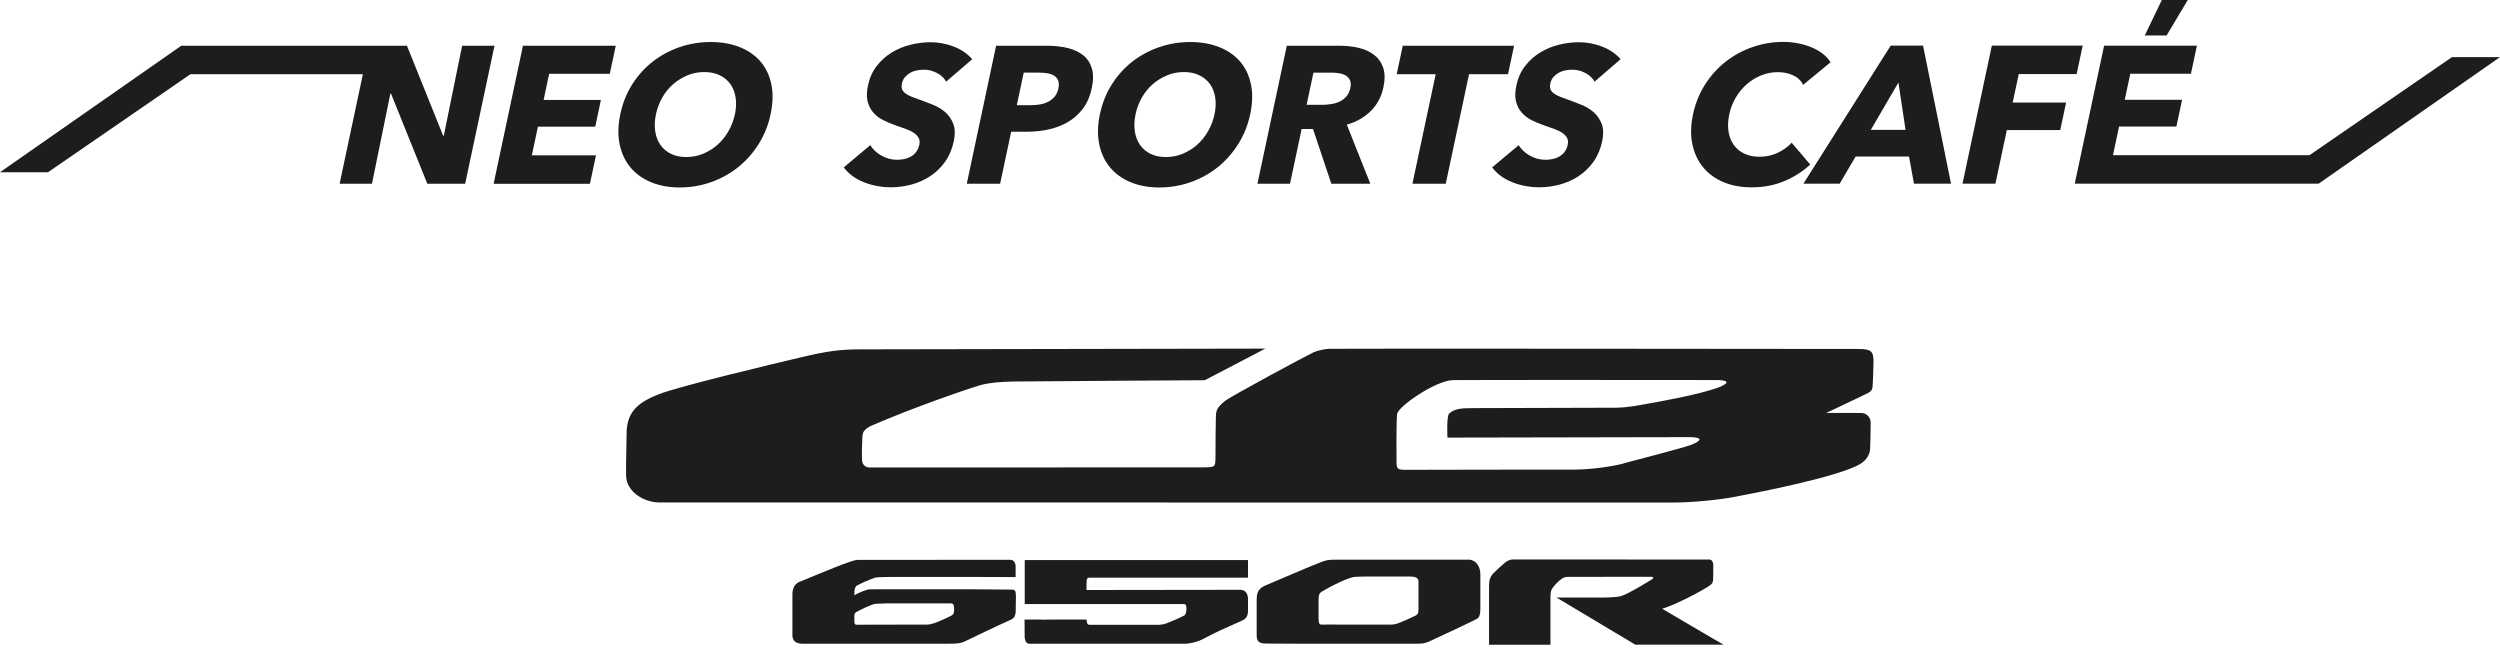 <svg clip-rule="evenodd" fill-rule="evenodd" stroke-linejoin="round" stroke-miterlimit="2" viewBox="0 0 613 159" xmlns="http://www.w3.org/2000/svg"><g fill="#1d1d1b" fill-rule="nonzero"><path d="m0-4.557c-1.175.464-3.79.912-4.272.997-.482.087-1.13.228-1.892.237-10.466.024-8.265.029-8.768.031-.641.013-.862.172-1.025.317-.162.146-.098 1.411-.098 1.411l14.236-.028c.786.007.747.195.135.442-.593.225-3.602.982-4.05 1.117-.42.126-1.74.342-2.769.35-1.05.006-7.944 0-10.075.014-.367-.006-.471-.043-.474-.426-.003-.384-.019-2.43.036-2.862.056-.433 2.269-1.98 3.305-1.99 1.274-.018 15.537-.004 15.537-.004.6.015.753.134.174.394m8.707.361c.212-.116.226-.213.249-.34.048-.547.033-.976.057-1.419.013-.656-.091-.817-.843-.825 0 0-30.886-.034-31.197-.01-.249.019-.598.075-.906.207-.306.133-4.972 2.636-5.256 2.894-.284.259-.475.404-.491.818-.016.413-.025 1.854-.025 2.468-.011.583.004.592-.868.591-.963-.002-19.357.012-19.5.007s-.403-.089-.427-.41-.002-1.14.016-1.379c.018-.24.035-.405.465-.642 2.597-1.134 5.98-2.28 6.512-2.423.531-.142 1.177-.192 1.918-.205.74-.014 11.254-.077 11.254-.077l3.564-1.86-23.776.043c-1.253 0-1.949.092-3.536.467-1.587.373-7.185 1.707-8.372 2.172-1.186.464-1.822.994-1.898 2.117-.011 1.293-.046 1.717-.034 2.683.026.955 1.061 1.567 1.947 1.571 1.525.005 57.84.005 59.654.005 1.225 0 2.781-.171 3.653-.338.873-.167 6.077-1.145 7.384-1.943.302-.189.532-.486.563-.843.021-.314.037-1.356.035-1.603s-.218-.535-.534-.543c-.315-.009-2.086-.002-2.086-.002s2.265-1.064 2.478-1.181" transform="matrix(4.167 0 0 4.167 421.819 113.817)"/><path d="m0 1.054v-1.68c0-.142-.05-.304-.501-.304h-2.614c-.303 0-.504.018-.603.018-.305 0-1.322.474-1.989.883-.143.089-.172.222-.172.484v1.144c0 .231.061.302.187.299.187-.008.844 0 1.167 0h2.889c.14 0 .309-.024.487-.096.353-.147.636-.261.951-.419.141-.072.19-.131.198-.329m-.125 1.97h-6.84c-.857 0-1.462-.011-2.034-.011-.57 0-.522-.353-.522-.614v-1.958c0-.41.087-.669.523-.85.814-.336 2.501-1.083 3.279-1.375.3-.114.4-.138.87-.138l7.7.001c.497-.049.79.378.79.843v2.028c0 .335-.047.526-.215.615-.443.229-1.492.723-2.658 1.261-.301.139-.423.198-.893.198" transform="matrix(4.167 0 0 4.167 347.811 145.242)"/><path d="m0 4.923s-8.967.001-9.2.001-.258-.373-.258-.373l-.008-1.053h.793c.428.02.881 0 1.356 0h1.505s-.015.311.155.311h3.97s.292.021.562-.081c.319-.12.702-.283 1.063-.469.057-.029.117-.162.12-.33.003-.154.02-.338-.152-.338h-9.361v-2.592h13.138v1.038h-9.247c-.15 0-.232-.018-.249.204-.014.224-.007.521-.007.521s8.36-.012 9.036-.012c.281 0 .467.185.467.558v.669c0 .372-.143.492-.373.595-.979.435-1.523.669-2.207 1.041-.433.236-.917.31-1.103.31" transform="matrix(4.167 0 0 4.167 290.661 137.325)"/><path d="m0 1.066v-.198c0-.128-.058-.24-.175-.24h-3.796c-.193 0-.443.023-.608.023-.233 0-.887.328-1.14.47-.055.031-.148.071-.148.223v.279c0 .125-.004.26.124.26.134 0 4.165-.009 4.165-.009.258 0 .578-.141.862-.263.236-.101.405-.185.562-.267.105-.054.157-.158.154-.278m-.397 1.936h-8.514c-.415 0-.602-.186-.602-.495v-2.421c0-.304.119-.6.388-.711 1.243-.513 3.11-1.309 3.453-1.309.303 0 7.373-.001 8.974-.002.205 0 .32.176.32.399v.617l-2.336-.008h-4.729s-1.063-.012-1.235.051c-.196.072-.365.139-.511.204-.188.085-.179.065-.523.251-.098.054-.17.198-.155.57.14-.099.73-.345.879-.346.273-.004.364-.004.364-.004h5.777c.75 0 1.729.019 2.266.019.209 0 .221.133.221.505 0 0-.012.242-.012.706 0 .465-.196.522-.388.607-.839.374-2.067.968-2.472 1.165-.346.17-.452.202-1.165.202" transform="matrix(4.167 0 0 4.167 233.94 145.334)"/><path d="m0 .78c.813-.234 2.459-1.115 2.811-1.374.163-.12.194-.2.194-.539l.004-.627c-.004-.239-.097-.357-.237-.357-.581 0-1.78-.001-2.667 0l-8.935-.001s-.222.022-.403.174c-.295.246-.45.397-.682.623-.238.231-.268.494-.272.727s0 2.734 0 2.734v.758l3.614-.001v-2.782c0-.332.049-.467.144-.584.201-.25.278-.329.519-.514.162-.125.379-.113.379-.113l4.774-.003c.066 0 .229-.025.229.061 0 .066-.108.113-.38.274-.37.22-1.11.677-1.54.81-.116.035-.619.075-1 .075h-2.771l4.639 2.774 5.195-.001c-.089-.035-3.615-2.114-3.615-2.114" transform="matrix(4.167 0 0 4.167 407.561 146.013)"/><path d="m0-.276c-.205-.183-.445-.331-.72-.441-.275-.112-.54-.213-.796-.305-.179-.061-.338-.12-.479-.177-.14-.058-.259-.121-.355-.19s-.163-.149-.201-.241c-.038-.091-.043-.206-.013-.344.034-.16.098-.292.193-.396.095-.103.202-.187.323-.252s.251-.109.389-.132c.139-.023.273-.035.404-.035.252 0 .501.063.745.19.245.126.429.296.551.51l1.532-1.319c-.29-.328-.656-.578-1.098-.746-.443-.168-.893-.252-1.352-.252-.382 0-.771.048-1.166.144-.396.095-.764.246-1.106.452-.342.207-.639.471-.891.792s-.426.708-.522 1.159c-.078.367-.085.679-.021.935.065.256.175.474.332.654.156.179.347.327.571.441.224.115.458.215.7.298.25.085.472.163.666.236.196.072.354.153.477.241s.211.185.265.293c.054.107.064.237.032.39-.035.16-.094.298-.18.413-.085.114-.187.205-.305.275-.118.068-.249.119-.393.149-.144.031-.289.046-.434.046-.322 0-.627-.082-.917-.246-.291-.165-.509-.37-.656-.615l-1.562 1.308c.279.375.669.663 1.169.866.501.203 1.041.305 1.622.305.397 0 .795-.055 1.193-.162.397-.106.765-.27 1.102-.492.338-.222.63-.503.874-.844.244-.34.416-.744.515-1.21.087-.405.078-.743-.025-1.015-.102-.272-.257-.5-.463-.683" transform="matrix(4.167 0 0 4.167 231.836 28.713)"/><path d="m0-3.097c-.041.191-.113.35-.216.476-.104.126-.231.228-.38.304-.15.077-.313.13-.487.161-.175.03-.355.046-.538.046h-.826l.407-1.917h.861c.175 0 .343.012.503.035s.297.069.412.138c.116.069.199.164.249.287.05.122.056.279.015.47m1.454-1.956c-.245-.195-.552-.337-.919-.424-.368-.088-.773-.133-1.217-.133h-2.983l-1.726 8.123h1.962l.651-3.063h.975c.42 0 .836-.046 1.245-.138.409-.092.785-.237 1.125-.436.341-.199.633-.46.879-.786.244-.325.418-.724.518-1.198.099-.467.1-.859.003-1.176-.097-.318-.268-.574-.513-.769" transform="matrix(4.167 0 0 4.167 259.519 34.588)"/><path d="m0-.069c-.078.367-.207.705-.388 1.015s-.398.576-.651.798c-.254.221-.536.395-.846.522-.309.126-.636.188-.98.188s-.645-.062-.901-.188c-.256-.127-.462-.301-.618-.522-.155-.222-.257-.488-.306-.798s-.034-.648.044-1.015c.074-.352.2-.681.376-.987s.39-.568.643-.786c.253-.217.534-.39.844-.515.31-.127.637-.19.981-.19s.646.063.906.19c.26.125.468.298.625.515.156.218.259.48.309.786.049.306.037.635-.038.987m1.502-3.098c-.316-.366-.725-.649-1.225-.848-.502-.199-1.069-.299-1.704-.299s-1.242.1-1.824.299c-.581.199-1.108.482-1.58.848-.472.368-.875.813-1.208 1.337s-.569 1.111-.707 1.761c-.136.643-.15 1.23-.041 1.761.108.532.32.987.633 1.366.314.377.718.671 1.213.876.496.207 1.06.311 1.696.311.634 0 1.245-.104 1.832-.311.586-.205 1.117-.499 1.592-.876.474-.379.879-.834 1.213-1.366.335-.531.571-1.118.707-1.761.138-.65.152-1.237.042-1.761-.111-.524-.324-.969-.639-1.337" transform="matrix(4.167 0 0 4.167 297.807 28.28)"/><path d="m0-3.143c-.044.206-.124.375-.24.505s-.251.229-.404.298-.316.117-.491.143c-.175.027-.343.041-.504.041h-.934l.403-1.893h1.048c.146 0 .296.011.448.034.153.023.286.067.399.132s.197.157.253.275c.055.119.063.274.022.465m1.386-1.962c-.253-.191-.558-.327-.911-.407-.355-.08-.726-.12-1.116-.12h-3.097l-1.727 8.121h1.916l.685-3.223h.668l1.079 3.223h2.295l-1.384-3.476c.562-.16 1.032-.427 1.409-.802.378-.375.626-.838.743-1.389.099-.466.094-.856-.015-1.17-.109-.313-.291-.565-.545-.757" transform="matrix(4.167 0 0 4.167 331.098 34.684)"/><path d="m0-8.122h-6.55l-.357 1.675h2.295l-1.37 6.447h1.961l1.371-6.447h2.294z" transform="matrix(4.167 0 0 4.167 371.252 45.059)"/><path d="m0-4.464c.094-.103.202-.187.323-.252s.251-.109.39-.132c.138-.023.273-.035.402-.035.253 0 .502.063.746.19.244.126.428.296.551.51l1.531-1.319c-.289-.329-.655-.578-1.098-.746-.442-.168-.892-.252-1.351-.252-.382 0-.771.048-1.166.143-.395.096-.764.247-1.106.453-.342.207-.639.471-.891.792s-.426.707-.521 1.159c-.079.367-.086.679-.022.935s.174.474.332.653c.157.18.347.328.571.442.224.115.457.214.7.298.25.085.471.163.667.236.194.072.353.153.477.241.122.088.21.185.264.292s.064.238.032.391c-.034.16-.094.298-.179.412-.087.115-.188.206-.306.275s-.249.12-.393.15c-.145.031-.289.045-.434.045-.321 0-.627-.081-.917-.245-.29-.165-.509-.37-.655-.615l-1.563 1.308c.279.375.669.663 1.169.866s1.041.305 1.622.305c.398 0 .795-.055 1.193-.162.397-.106.765-.27 1.102-.493.338-.221.63-.502.874-.843.244-.34.416-.743.516-1.21.085-.405.077-.743-.026-1.015s-.257-.5-.463-.683c-.205-.184-.446-.331-.72-.441-.275-.112-.54-.213-.796-.305-.178-.061-.338-.12-.479-.178-.141-.057-.259-.12-.355-.189-.097-.068-.163-.149-.201-.241s-.043-.207-.014-.344c.035-.161.099-.292.194-.396" transform="matrix(4.167 0 0 4.167 380.94 37.438)"/><path d="m0-8.122-1.081 5.3h-.034l-2.132-5.3h-13.28l-10.669 7.445h2.825l8.384-5.77h10.147l-1.37 6.447h1.904l1.084-5.312h.034l2.14 5.312h2.226l1.726-8.122z" transform="matrix(4.167 0 0 4.167 113.315 45.059)"/><path d="m0 8.123h5.667l.356-1.675h-3.774l.358-1.687h3.373l.334-1.571h-3.373l.327-1.538h3.568l.351-1.652h-5.461z" transform="matrix(4.167 0 0 4.167 121.036 11.213)"/><path d="m0-.068c-.078.367-.207.705-.388 1.015s-.397.576-.651.798c-.254.221-.536.395-.845.521-.31.127-.637.189-.981.189s-.645-.062-.901-.189c-.256-.126-.462-.3-.617-.521-.156-.222-.258-.488-.306-.798-.05-.31-.035-.648.043-1.015.075-.352.2-.681.376-.987s.391-.568.644-.786c.252-.217.534-.389.843-.516.31-.126.637-.189.981-.189s.646.063.906.189c.261.127.468.299.625.516.156.218.259.48.308.786.051.306.038.635-.037.987m1.502-3.098c-.316-.366-.725-.649-1.225-.848-.501-.199-1.068-.299-1.703-.299s-1.243.1-1.825.299c-.581.199-1.108.482-1.579.848-.473.368-.875.813-1.209 1.337-.333.524-.568 1.111-.706 1.761-.137.642-.151 1.229-.042 1.761s.32.987.633 1.366c.314.378.718.67 1.213.876.496.207 1.06.31 1.695.31s1.246-.103 1.833-.31c.587-.206 1.117-.498 1.592-.876.475-.379.879-.834 1.214-1.366.334-.532.57-1.119.706-1.761.139-.65.153-1.237.042-1.761s-.323-.969-.639-1.337" transform="matrix(4.167 0 0 4.167 180.206 28.275)"/><path d="m-2.53-2.087h1.527l1.003 2.087h-1.286z" transform="matrix(-4.167 0 0 4.167 525.898 8.696)"/><path d="m0 3.304c-.228.246-.504.443-.826.597-.324.153-.68.229-1.07.229-.337 0-.634-.061-.891-.183s-.463-.292-.62-.511c-.156-.218-.259-.48-.309-.786-.049-.305-.035-.642.043-1.009.076-.36.204-.69.383-.992.179-.303.395-.565.649-.786.253-.222.537-.396.85-.522.314-.126.643-.189.987-.189.314 0 .607.061.879.183s.473.31.603.562l1.614-1.33c-.262-.391-.648-.687-1.159-.89-.511-.202-1.054-.304-1.628-.304-.619 0-1.218.1-1.795.299-.578.198-1.105.483-1.582.854-.476.371-.883.82-1.221 1.348s-.576 1.118-.714 1.767c-.135.635-.147 1.216-.038 1.744.11.528.319.981.629 1.359.309.378.708.672 1.195.877.488.207 1.046.31 1.673.31.688 0 1.322-.12 1.901-.361.579-.24 1.092-.568 1.539-.981z" transform="matrix(4.167 0 0 4.167 439.319 21.225)"/><path d="m0 1.789 1.625-2.788.417 2.788zm1.168-4.956-5.134 8.123h2.134l.936-1.595h3.143l.292 1.595h2.18l-1.646-8.123z" transform="matrix(4.167 0 0 4.167 458.727 24.384)"/><path d="m0-4.773h3.407l.356-1.675h-5.346l-1.726 8.123h1.938l.671-3.155h3.143l.344-1.618h-3.143z" transform="matrix(4.167 0 0 4.167 494.994 38.055)"/><path d="m0-6.769-8.383 5.77h-11.563l.358-1.685h3.373l.335-1.573h-3.374l.327-1.536h3.568l.351-1.652h-5.461l-1.726 8.121h14.352l10.668-7.445z" transform="matrix(4.167 0 0 4.167 601.219 42.213)"/></g></svg>
